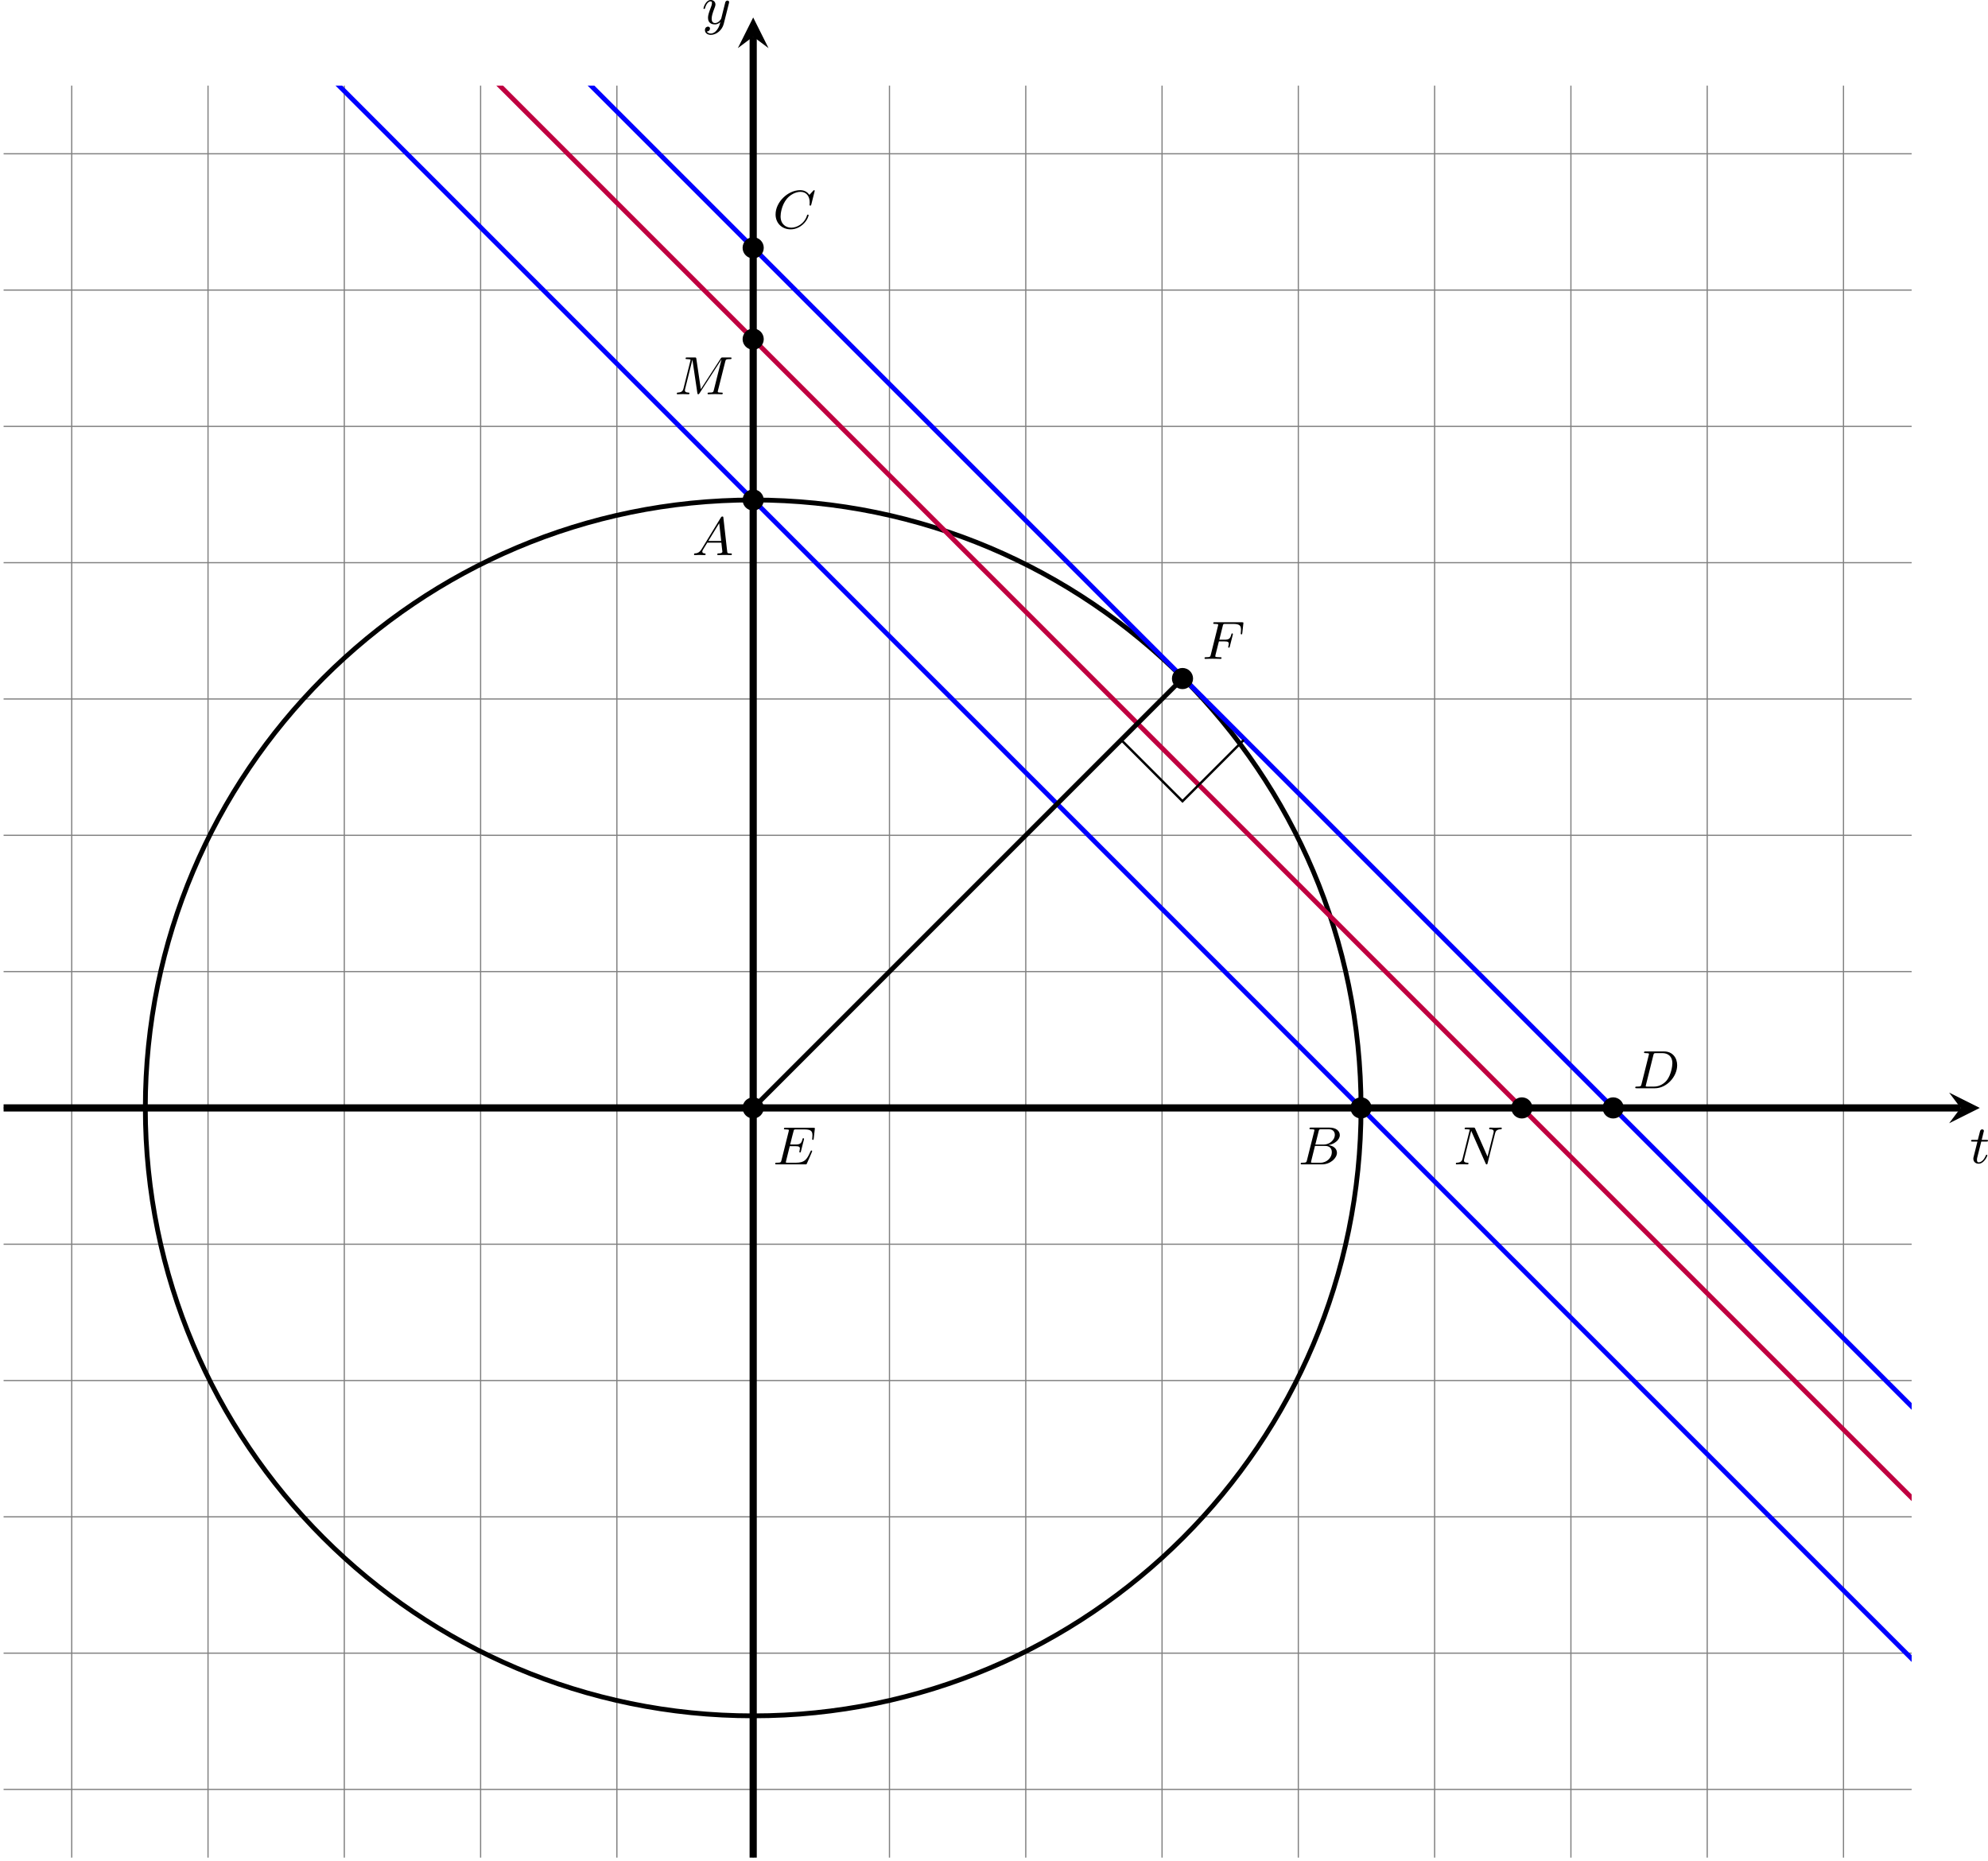 <?xml version='1.0' encoding='UTF-8'?>
<!-- This file was generated by dvisvgm 2.13.3 -->
<svg version='1.1' xmlns='http://www.w3.org/2000/svg' xmlns:xlink='http://www.w3.org/1999/xlink' width='661.574pt' height='619.3pt' viewBox='0 406.942 661.574 619.3'>
<defs>
<clipPath id='clip1'>
<path d='M.598 512.523V217.715H318.082V512.523ZM318.082 217.715'/>
</clipPath>
<path id='g4-65' d='M1.632-1.049C1.193-.332 .798-.305 .439-.278C.377-.269 .332-.197 .332-.117C.332-.063 .368 0 .457 0C.628 0 1.049-.027 1.219-.027C1.417-.027 1.901 0 2.098 0C2.152 0 2.268 0 2.268-.161C2.268-.269 2.161-.278 2.134-.278C2.053-.287 1.713-.305 1.713-.574C1.713-.699 1.811-.87 1.838-.915L2.546-2.071H4.887C4.914-1.865 4.94-1.56 4.967-1.336C5.003-.986 5.057-.592 5.057-.565C5.057-.43 4.932-.278 4.411-.278C4.322-.278 4.205-.278 4.205-.117C4.205-.018 4.277 0 4.34 0C4.51 0 4.725-.018 4.905-.018S5.299-.027 5.443-.027C5.738-.027 5.756-.027 5.972-.018C6.115-.009 6.321 0 6.465 0C6.519 0 6.635 0 6.635-.161C6.635-.278 6.536-.278 6.429-.278C5.891-.278 5.882-.341 5.855-.601L5.227-6.178C5.209-6.375 5.2-6.42 5.048-6.42C4.923-6.42 4.869-6.357 4.797-6.241L1.632-1.049ZM2.717-2.349L4.528-5.308L4.86-2.349H2.717Z'/>
<path id='g4-66' d='M1.462-.681C1.381-.359 1.363-.278 .69-.278C.52-.278 .421-.278 .421-.117C.421 0 .511 0 .672 0H3.936C5.389 0 6.456-1.058 6.456-1.928C6.456-2.564 5.927-3.102 5.039-3.201C6.061-3.398 6.931-4.08 6.931-4.878C6.931-5.577 6.285-6.124 5.218-6.124H2.152C1.991-6.124 1.883-6.124 1.883-5.963C1.883-5.846 1.964-5.846 2.152-5.846C2.188-5.846 2.349-5.846 2.493-5.828C2.645-5.81 2.708-5.792 2.708-5.694C2.708-5.649 2.699-5.613 2.672-5.514L1.462-.681ZM2.86-3.3L3.407-5.496C3.488-5.819 3.506-5.846 3.882-5.846H5.093C6.025-5.846 6.106-5.138 6.106-4.914C6.106-4.116 5.272-3.3 4.259-3.3H2.86ZM2.43-.278C2.304-.278 2.286-.278 2.251-.287C2.161-.296 2.134-.305 2.134-.368C2.134-.395 2.134-.412 2.179-.574L2.798-3.075H4.483C5.039-3.075 5.604-2.833 5.604-2.017C5.604-1.13 4.788-.278 3.712-.278H2.43Z'/>
<path id='g4-67' d='M6.94-6.079C6.967-6.187 6.967-6.205 6.967-6.223C6.967-6.232 6.958-6.321 6.859-6.321C6.805-6.321 6.779-6.294 6.716-6.223L6.169-5.622C6.133-5.577 6.097-5.541 6.088-5.541S6.07-5.55 6.016-5.613C5.882-5.792 5.478-6.321 4.546-6.321C2.493-6.321 .457-4.331 .457-2.286C.457-.825 1.524 .197 2.968 .197C3.9 .197 4.636-.287 4.985-.601C5.801-1.327 5.954-2.116 5.954-2.152S5.936-2.251 5.828-2.251C5.73-2.251 5.712-2.197 5.703-2.161C5.263-.717 3.981-.081 3.084-.081C2.215-.081 1.291-.61 1.291-1.964C1.291-2.367 1.426-3.784 2.331-4.887C2.869-5.532 3.748-6.043 4.609-6.043C5.604-6.043 6.133-5.281 6.133-4.295C6.133-3.99 6.106-3.927 6.106-3.856C6.106-3.757 6.214-3.757 6.241-3.757C6.357-3.757 6.357-3.775 6.402-3.945L6.94-6.079Z'/>
<path id='g4-68' d='M1.444-.681C1.363-.359 1.345-.278 .672-.278C.502-.278 .403-.278 .403-.117C.403 0 .493 0 .655 0H3.676C5.595 0 7.379-1.901 7.379-3.838C7.379-5.066 6.608-6.124 5.209-6.124H2.134C1.973-6.124 1.865-6.124 1.865-5.963C1.865-5.846 1.946-5.846 2.134-5.846C2.17-5.846 2.331-5.846 2.475-5.828C2.627-5.81 2.69-5.792 2.69-5.694C2.69-5.649 2.681-5.613 2.654-5.514L1.444-.681ZM3.416-5.496C3.497-5.819 3.515-5.846 3.891-5.846H4.905C5.837-5.846 6.581-5.326 6.581-4.169C6.581-3.649 6.357-2.215 5.658-1.327C5.245-.816 4.501-.278 3.515-.278H2.439C2.313-.278 2.295-.278 2.26-.287C2.17-.296 2.143-.305 2.143-.368C2.143-.395 2.143-.412 2.188-.574L3.416-5.496Z'/>
<path id='g4-69' d='M2.815-3.031H3.73C4.367-3.031 4.501-2.923 4.501-2.627C4.501-2.555 4.474-2.367 4.438-2.224C4.42-2.17 4.411-2.125 4.411-2.098C4.411-2.089 4.411-1.982 4.528-1.982C4.636-1.982 4.645-2.044 4.68-2.179L5.156-4.062C5.192-4.187 5.192-4.205 5.192-4.241C5.192-4.313 5.138-4.358 5.066-4.358C4.967-4.358 4.958-4.304 4.914-4.133C4.734-3.425 4.456-3.309 3.739-3.309H2.887C3.022-3.865 3.443-5.568 3.488-5.676C3.542-5.801 3.604-5.819 3.9-5.819H5.218C6.339-5.819 6.59-5.55 6.59-4.824C6.59-4.546 6.545-4.277 6.545-4.214C6.545-4.142 6.59-4.08 6.671-4.08C6.779-4.08 6.788-4.142 6.805-4.304L6.994-5.972C6.994-6.097 6.904-6.097 6.734-6.097H2.116C1.946-6.097 1.847-6.097 1.847-5.936C1.847-5.819 1.937-5.819 2.125-5.819C2.161-5.819 2.322-5.819 2.466-5.801C2.663-5.774 2.672-5.738 2.672-5.658C2.672-5.631 2.672-5.613 2.627-5.452L1.435-.681C1.354-.359 1.336-.278 .664-.278C.493-.278 .395-.278 .395-.117C.395 0 .484 0 .646 0H5.38C5.541 0 5.559 0 5.586-.027C5.613-.045 5.622-.054 5.676-.17C5.783-.412 6.545-2.116 6.545-2.197C6.545-2.268 6.492-2.313 6.42-2.313S6.339-2.304 6.241-2.098C5.685-.843 5.317-.278 3.829-.278H2.457C2.331-.278 2.313-.278 2.277-.287C2.188-.296 2.161-.305 2.161-.368C2.161-.395 2.161-.412 2.206-.574L2.815-3.031Z'/>
<path id='g4-70' d='M2.789-2.914H3.667C4.304-2.914 4.429-2.806 4.429-2.52C4.429-2.493 4.42-2.331 4.367-2.116C4.331-2.008 4.331-2 4.331-1.982C4.331-1.946 4.358-1.865 4.456-1.865S4.564-1.91 4.6-2.053L5.093-3.99C5.102-4.026 5.12-4.08 5.12-4.125C5.12-4.178 5.084-4.241 4.994-4.241C4.896-4.241 4.878-4.178 4.842-4.026C4.663-3.327 4.411-3.192 3.685-3.192H2.86C2.977-3.685 3.434-5.523 3.47-5.64C3.533-5.819 3.631-5.819 3.9-5.819H5.138C6.267-5.819 6.465-5.523 6.465-4.833C6.465-4.528 6.42-4.286 6.42-4.214S6.465-4.08 6.545-4.08C6.653-4.08 6.662-4.142 6.68-4.304L6.868-5.972C6.868-6.097 6.779-6.097 6.608-6.097H2.116C1.937-6.097 1.847-6.097 1.847-5.936C1.847-5.819 1.937-5.819 2.125-5.819C2.161-5.819 2.322-5.819 2.466-5.801C2.663-5.774 2.672-5.738 2.672-5.658C2.672-5.631 2.672-5.613 2.627-5.452L1.435-.681C1.354-.359 1.336-.278 .664-.278C.493-.278 .395-.278 .395-.117C.395-.063 .421 0 .529 0C.628 0 1.049-.009 1.139-.018C1.21-.027 1.524-.027 1.722-.027C1.892-.027 2.143-.018 2.358-.018S2.824 0 3.04 0C3.111 0 3.228 0 3.228-.161C3.228-.278 3.138-.278 2.95-.278C2.932-.278 2.699-.278 2.484-.296C2.206-.323 2.188-.359 2.188-.466C2.188-.484 2.188-.538 2.224-.672L2.789-2.914Z'/>
<path id='g4-77' d='M8.491-5.434C8.572-5.765 8.599-5.846 9.298-5.846C9.442-5.846 9.54-5.846 9.54-6.007C9.54-6.124 9.451-6.124 9.28-6.124H8.106C7.881-6.124 7.846-6.124 7.738-5.954L4.429-.843L3.685-5.891C3.649-6.124 3.64-6.124 3.389-6.124H2.161C2-6.124 1.892-6.124 1.892-5.963C1.892-5.846 1.982-5.846 2.161-5.846C2.197-5.846 2.358-5.846 2.502-5.828C2.672-5.81 2.717-5.783 2.717-5.694C2.717-5.649 2.708-5.613 2.681-5.514L1.542-.95C1.426-.484 1.175-.305 .583-.278C.556-.278 .43-.269 .43-.117C.43-.099 .43 0 .556 0C.664 0 .888-.009 1.004-.018C1.148-.027 1.166-.027 1.453-.027C1.677-.027 1.695-.027 1.91-.018C2.053-.018 2.242 0 2.376 0C2.421 0 2.537 0 2.537-.161C2.537-.269 2.439-.278 2.358-.278C1.937-.287 1.775-.421 1.775-.664C1.775-.726 1.784-.735 1.811-.861L3.022-5.738H3.031L3.847-.233C3.865-.09 3.882 0 3.999 0C4.107 0 4.16-.09 4.214-.17L7.864-5.801H7.872L6.59-.681C6.51-.359 6.492-.278 5.819-.278C5.658-.278 5.55-.278 5.55-.117C5.55-.036 5.613 0 5.685 0C5.792 0 6.142-.009 6.25-.018C6.384-.027 6.608-.027 6.788-.027C6.814-.027 7.173-.018 7.361-.018C7.541-.018 7.738 0 7.908 0C7.962 0 8.079 0 8.079-.161C8.079-.278 7.989-.278 7.801-.278C7.765-.278 7.603-.278 7.46-.296C7.263-.323 7.254-.359 7.254-.439S7.272-.592 7.29-.655L8.491-5.434Z'/>
<path id='g4-78' d='M6.922-5.156C7.012-5.523 7.182-5.819 7.881-5.846C7.935-5.846 8.043-5.855 8.043-6.007C8.043-6.079 7.989-6.124 7.917-6.124C7.72-6.124 7.218-6.097 7.021-6.097C6.797-6.097 6.779-6.097 6.563-6.106C6.42-6.106 6.232-6.124 6.097-6.124C6.061-6.124 5.936-6.124 5.936-5.963C5.936-5.846 6.043-5.846 6.097-5.846C6.438-5.837 6.698-5.756 6.698-5.461C6.698-5.416 6.671-5.29 6.671-5.281L5.667-1.291L3.613-5.945C3.533-6.115 3.524-6.124 3.318-6.124H2.125C1.955-6.124 1.856-6.124 1.856-5.963C1.856-5.846 1.946-5.846 2.125-5.846C2.17-5.846 2.502-5.846 2.717-5.792L1.506-.95C1.399-.511 1.175-.305 .547-.278C.511-.278 .395-.269 .395-.117C.395-.099 .395 0 .52 0C.628 0 .852-.009 .968-.018C1.112-.027 1.13-.027 1.417-.027C1.641-.027 1.659-.027 1.874-.018C2.017-.018 2.206 0 2.34 0C2.385 0 2.502 0 2.502-.161C2.502-.269 2.403-.278 2.322-.278C1.901-.287 1.739-.421 1.739-.664C1.739-.726 1.748-.735 1.775-.861L2.95-5.586L5.353-.161C5.416-.018 5.425 0 5.514 0C5.631 0 5.64-.036 5.676-.188L6.922-5.156Z'/>
<path id='g4-116' d='M1.91-3.587H2.762C2.923-3.587 3.031-3.587 3.031-3.748C3.031-3.865 2.941-3.865 2.78-3.865H1.982L2.349-5.353C2.349-5.496 2.233-5.613 2.071-5.613C1.784-5.613 1.713-5.353 1.695-5.263L1.336-3.865H.493C.323-3.865 .215-3.865 .215-3.703C.215-3.587 .314-3.587 .475-3.587H1.273L.664-1.148C.592-.879 .592-.861 .592-.735C.592-.206 .995 .099 1.462 .099C2.394 .099 2.923-1.193 2.923-1.282C2.923-1.327 2.896-1.39 2.806-1.39S2.708-1.363 2.645-1.21C2.367-.565 1.919-.126 1.479-.126C1.3-.126 1.193-.242 1.193-.538C1.193-.735 1.219-.843 1.255-.977L1.91-3.587Z'/>
<path id='g4-121' d='M4.501-3.452C4.51-3.497 4.528-3.551 4.528-3.604C4.528-3.721 4.447-3.865 4.25-3.865C4.133-3.865 3.972-3.793 3.9-3.622C3.891-3.587 3.802-3.219 3.748-3.022L3.3-1.228C3.228-.968 3.228-.95 3.21-.87C3.201-.834 2.824-.126 2.179-.126C1.623-.126 1.623-.69 1.623-.861C1.623-1.264 1.739-1.704 2.125-2.708C2.197-2.914 2.251-3.04 2.251-3.21C2.251-3.649 1.919-3.963 1.479-3.963C.619-3.963 .26-2.69 .26-2.582C.26-2.502 .323-2.475 .386-2.475C.484-2.475 .493-2.529 .529-2.645C.717-3.309 1.076-3.739 1.453-3.739C1.668-3.739 1.668-3.569 1.668-3.443C1.668-3.291 1.632-3.129 1.551-2.914C1.13-1.802 1.013-1.426 1.013-.995C1.013 0 1.82 .099 2.152 .099C2.591 .099 2.905-.134 3.067-.296C2.95 .161 2.851 .565 2.502 1.013C2.233 1.372 1.874 1.614 1.479 1.614C1.228 1.614 .933 1.524 .807 1.273C1.282 1.273 1.345 .879 1.345 .789C1.345 .592 1.201 .466 1.004 .466C.789 .466 .502 .637 .502 1.049C.502 1.515 .915 1.838 1.479 1.838C2.394 1.838 3.371 1.058 3.631 .009L4.501-3.452Z'/>
</defs>
<g id='page10' transform='matrix(2 0 0 2 0 0)'>
<path d='M.598 501.184H318.082M.598 478.508H318.082M.598 455.828H318.082M.598 433.152H318.082M.598 410.473H318.082M.598 387.797H318.082M.598 365.117H318.082M.598 342.441H318.082M.598 319.762H318.082M.598 297.086H318.082M.598 274.41H318.082M.598 251.73H318.082M.598 229.055H318.082M11.934 512.523V217.715M34.613 512.523V217.715M57.289 512.523V217.715M79.969 512.523V217.715M102.644 512.523V217.715M125.324 512.523V217.715M148 512.523V217.715M170.68 512.523V217.715M193.356 512.523V217.715M216.031 512.523V217.715M238.711 512.523V217.715M261.387 512.523V217.715M284.066 512.523V217.715M306.742 512.523V217.715' stroke='#808080' fill='none' stroke-width='.199'/>
<path d='M.598 387.797H326.234' stroke='#000' fill='none' stroke-width='1.196' stroke-miterlimit='10'/>
<path d='M329.422 387.797L324.321 385.246L326.235 387.797L324.321 390.348'/>
<g transform='matrix(1 0 0 1 202.434 9.184)'>
<use x='125.323' y='387.796' xlink:href='#g4-116'/>
</g>
<path d='M125.324 512.523V209.563' stroke='#000' fill='none' stroke-width='1.196' stroke-miterlimit='10'/>
<path d='M125.324 206.375L122.773 211.477L125.324 209.563L127.875 211.477'/>
<g transform='matrix(1 0 0 1 -8.529 -180.362)'>
<use x='125.323' y='387.796' xlink:href='#g4-121'/>
</g>
<path d='M226.465 387.797C226.465 331.938 181.184 286.652 125.324 286.652C69.465 286.652 24.18 331.938 24.18 387.797C24.18 443.656 69.465 488.938 125.324 488.938C181.184 488.938 226.465 443.656 226.465 387.797Z' stroke='#000' fill='none' stroke-width='.797' stroke-miterlimit='10' clip-path='url(#clip1)'/>
<path d='M-10.742 108.637L-8.918 110.457L-7.094 112.281L-5.273 114.105L-3.449 115.93L-1.625 117.75L.199 119.574L2.02 121.398L3.844 123.223L5.668 125.043L7.492 126.867L9.313 128.691L11.137 130.516L12.961 132.336L14.781 134.16L16.605 135.984L18.43 137.809L20.254 139.629L22.074 141.453L23.898 143.277L25.723 145.102L27.547 146.922L29.367 148.746L31.191 150.57L33.016 152.395L34.84 154.215L36.66 156.039L38.484 157.863L40.309 159.688L42.133 161.508L43.953 163.332L45.777 165.156L47.602 166.98L49.426 168.801L51.246 170.625L53.07 172.449L54.895 174.273L56.719 176.094L58.539 177.918L60.363 179.742L62.188 181.566L64.012 183.387L65.832 185.211L67.656 187.035L69.481 188.859L71.305 190.68L73.125 192.504L74.949 194.328L76.773 196.152L78.598 197.973L80.418 199.797L82.242 201.621L84.066 203.445L85.891 205.266L87.711 207.09L89.535 208.914L91.359 210.738L93.184 212.559L95.004 214.383L96.828 216.207L98.652 218.031L100.477 219.852L102.297 221.676L104.121 223.5L105.945 225.324L107.769 227.145L109.59 228.969L111.414 230.793L113.238 232.617L115.062 234.438L116.883 236.262L118.707 238.086L120.531 239.91L122.355 241.73L124.176 243.555L126 245.379L127.824 247.203L129.648 249.023L131.469 250.848L133.293 252.672L135.117 254.496L136.941 256.316L138.762 258.141L140.586 259.965L142.41 261.789L144.234 263.609L146.055 265.434L147.879 267.258L149.703 269.082L151.527 270.902L153.348 272.727L155.172 274.551L156.996 276.375L158.82 278.195L160.641 280.02L162.465 281.844L164.289 283.668L166.113 285.488L167.934 287.313L169.758 289.137L171.582 290.961L173.406 292.781L175.227 294.606L177.051 296.43L178.875 298.254L180.699 300.074L182.519 301.898L184.344 303.723L186.168 305.547L187.992 307.367L189.812 309.191L191.637 311.016L193.461 312.84L195.285 314.66L197.106 316.484L198.93 318.309L200.754 320.133L202.578 321.953L204.398 323.777L206.223 325.602L208.047 327.426L209.871 329.246L211.691 331.07L213.516 332.894L215.34 334.719L217.164 336.539L218.984 338.363L220.809 340.188L222.633 342.012L224.457 343.832L226.277 345.656L228.102 347.481L229.926 349.305L231.75 351.125L233.57 352.949L235.395 354.773L237.219 356.598L239.043 358.418L240.863 360.242L242.688 362.066L244.512 363.891L246.336 365.711L248.156 367.535L249.98 369.359L251.805 371.184L253.629 373.004L255.449 374.828L257.273 376.652L259.098 378.477L260.922 380.297L262.742 382.121L264.566 383.945L266.391 385.77L268.215 387.59L270.035 389.414L271.859 391.238L273.684 393.063L275.508 394.883L277.328 396.707L279.152 398.531L280.977 400.356L282.801 402.176L284.621 404L286.445 405.824L288.27 407.648L290.094 409.469L291.914 411.293L293.738 413.117L295.563 414.941L297.387 416.762L299.207 418.586L301.031 420.41L302.855 422.234L304.68 424.055L306.5 425.879L308.324 427.703L310.148 429.527L311.973 431.348L313.793 433.172L315.617 434.996L317.441 436.82L319.266 438.641L321.086 440.465L322.91 442.289L324.734 444.113L326.559 445.934L328.379 447.758L330.203 449.582L332.027 451.406L333.852 453.227L335.672 455.051L337.496 456.875L339.32 458.699L341.145 460.519L342.965 462.344L344.789 464.168L346.613 465.992L348.438 467.812L350.258 469.637L352.082 471.461' stroke='#00f' fill='none' stroke-width='.797' stroke-miterlimit='10' clip-path='url(#clip1)'/>
<path d='M-10.742 150.59L-8.918 152.41L-7.094 154.234L-5.273 156.059L-3.449 157.883L-1.625 159.703L.199 161.527L2.02 163.352L3.844 165.176L5.668 166.996L7.492 168.82L9.313 170.645L11.137 172.469L12.961 174.289L14.781 176.113L16.605 177.938L18.43 179.762L20.254 181.582L22.074 183.406L23.898 185.23L25.723 187.055L27.547 188.875L29.367 190.699L31.191 192.523L33.016 194.348L34.84 196.168L36.66 197.992L38.484 199.816L40.309 201.641L42.133 203.461L43.953 205.285L45.777 207.109L47.602 208.934L49.426 210.754L51.246 212.578L53.07 214.402L54.895 216.227L56.719 218.047L58.539 219.871L60.363 221.695L62.188 223.52L64.012 225.34L65.832 227.164L67.656 228.988L69.481 230.813L71.305 232.633L73.125 234.457L74.949 236.281L76.773 238.105L78.598 239.926L80.418 241.75L82.242 243.574L84.066 245.398L85.891 247.219L87.711 249.043L89.535 250.867L91.359 252.691L93.184 254.512L95.004 256.336L96.828 258.16L98.652 259.984L100.477 261.805L102.297 263.629L104.121 265.453L105.945 267.277L107.769 269.098L109.59 270.922L111.414 272.746L113.238 274.57L115.062 276.391L116.883 278.215L118.707 280.039L120.531 281.863L122.355 283.684L124.176 285.508L126 287.332L127.824 289.156L129.648 290.977L131.469 292.801L133.293 294.625L135.117 296.449L136.941 298.269L138.762 300.094L140.586 301.918L142.41 303.742L144.234 305.562L146.055 307.387L147.879 309.211L149.703 311.035L151.527 312.856L153.348 314.68L155.172 316.504L156.996 318.328L158.82 320.148L160.641 321.973L162.465 323.797L164.289 325.621L166.113 327.441L167.934 329.266L169.758 331.09L171.582 332.914L173.406 334.734L175.227 336.559L177.051 338.383L178.875 340.207L180.699 342.027L182.519 343.852L184.344 345.676L186.168 347.5L187.992 349.32L189.812 351.144L191.637 352.969L193.461 354.793L195.285 356.613L197.106 358.438L198.93 360.262L200.754 362.086L202.578 363.906L204.398 365.731L206.223 367.555L208.047 369.379L209.871 371.199L211.691 373.023L213.516 374.848L215.34 376.672L217.164 378.492L218.984 380.316L220.809 382.141L222.633 383.965L224.457 385.785L226.277 387.609L228.102 389.434L229.926 391.258L231.75 393.078L233.57 394.902L235.395 396.727L237.219 398.551L239.043 400.371L240.863 402.195L242.688 404.019L244.512 405.844L246.336 407.664L248.156 409.488L249.98 411.312L251.805 413.137L253.629 414.957L255.449 416.781L257.273 418.606L259.098 420.43L260.922 422.25L262.742 424.074L264.566 425.898L266.391 427.723L268.215 429.543L270.035 431.367L271.859 433.191L273.684 435.016L275.508 436.836L277.328 438.66L279.152 440.484L280.977 442.309L282.801 444.129L284.621 445.953L286.445 447.777L288.27 449.602L290.094 451.422L291.914 453.246L293.738 455.07L295.563 456.894L297.387 458.715L299.207 460.539L301.031 462.363L302.855 464.188L304.68 466.008L306.5 467.832L308.324 469.656L310.148 471.481L311.973 473.301L313.793 475.125L315.617 476.949L317.441 478.773L319.266 480.594L321.086 482.418L322.91 484.242L324.734 486.066L326.559 487.887L328.379 489.711L330.203 491.535L332.027 493.359L333.852 495.18L335.672 497.004L337.496 498.828L339.32 500.652L341.145 502.473L342.965 504.297L344.789 506.121L346.613 507.945L348.438 509.766L350.258 511.59L352.082 513.414' stroke='#00f' fill='none' stroke-width='.797' stroke-miterlimit='10' clip-path='url(#clip1)'/>
<path d='M-10.742 123.828L-8.918 125.652L-7.094 127.477L-5.273 129.301L-3.449 131.121L-1.625 132.945L.199 134.77L2.02 136.594L3.844 138.414L5.668 140.238L7.492 142.063L9.313 143.887L11.137 145.707L12.961 147.531L14.781 149.355L16.605 151.18L18.43 153L20.254 154.824L22.074 156.648L23.898 158.473L25.723 160.293L27.547 162.117L29.367 163.941L31.191 165.766L33.016 167.586L34.84 169.41L36.66 171.234L38.484 173.059L40.309 174.879L42.133 176.703L43.953 178.527L45.777 180.352L47.602 182.172L49.426 183.996L51.246 185.82L53.07 187.645L54.895 189.465L56.719 191.289L58.539 193.113L60.363 194.938L62.188 196.758L64.012 198.582L65.832 200.406L67.656 202.23L69.481 204.051L71.305 205.875L73.125 207.699L74.949 209.523L76.773 211.344L78.598 213.168L80.418 214.992L82.242 216.816L84.066 218.637L85.891 220.461L87.711 222.285L89.535 224.109L91.359 225.93L93.184 227.754L95.004 229.578L96.828 231.402L98.652 233.223L100.477 235.047L102.297 236.871L104.121 238.695L105.945 240.516L107.769 242.34L109.59 244.164L111.414 245.988L113.238 247.809L115.062 249.633L116.883 251.457L118.707 253.281L120.531 255.102L122.355 256.926L124.176 258.75L126 260.574L127.824 262.395L129.648 264.219L131.469 266.043L133.293 267.867L135.117 269.688L136.941 271.512L138.762 273.336L140.586 275.16L142.41 276.98L144.234 278.805L146.055 280.629L147.879 282.453L149.703 284.273L151.527 286.098L153.348 287.922L155.172 289.746L156.996 291.566L158.82 293.391L160.641 295.215L162.465 297.039L164.289 298.859L166.113 300.684L167.934 302.508L169.758 304.332L171.582 306.152L173.406 307.977L175.227 309.801L177.051 311.625L178.875 313.445L180.699 315.269L182.519 317.094L184.344 318.918L186.168 320.738L187.992 322.562L189.812 324.387L191.637 326.211L193.461 328.031L195.285 329.856L197.106 331.68L198.93 333.504L200.754 335.324L202.578 337.148L204.398 338.973L206.223 340.797L208.047 342.617L209.871 344.441L211.691 346.266L213.516 348.09L215.34 349.91L217.164 351.734L218.984 353.559L220.809 355.383L222.633 357.203L224.457 359.027L226.277 360.852L228.102 362.676L229.926 364.496L231.75 366.32L233.57 368.144L235.395 369.969L237.219 371.789L239.043 373.613L240.863 375.438L242.688 377.262L244.512 379.082L246.336 380.906L248.156 382.73L249.98 384.555L251.805 386.375L253.629 388.199L255.449 390.023L257.273 391.848L259.098 393.668L260.922 395.492L262.742 397.316L264.566 399.141L266.391 400.961L268.215 402.785L270.035 404.609L271.859 406.434L273.684 408.254L275.508 410.078L277.328 411.902L279.152 413.727L280.977 415.547L282.801 417.371L284.621 419.195L286.445 421.019L288.27 422.84L290.094 424.664L291.914 426.488L293.738 428.312L295.563 430.133L297.387 431.957L299.207 433.781L301.031 435.606L302.855 437.426L304.68 439.25L306.5 441.074L308.324 442.898L310.148 444.719L311.973 446.543L313.793 448.367L315.617 450.191L317.441 452.012L319.266 453.836L321.086 455.66L322.91 457.484L324.734 459.305L326.559 461.129L328.379 462.953L330.203 464.777L332.027 466.598L333.852 468.422L335.672 470.246L337.496 472.07L339.32 473.891L341.145 475.715L342.965 477.539L344.789 479.363L346.613 481.184L348.438 483.008L350.258 484.832L352.082 486.656' stroke='#bf0040' fill='none' stroke-width='.797' stroke-miterlimit='10' clip-path='url(#clip1)'/>
<path d='M125.324 387.797L196.758 316.363' stroke='#000' fill='none' stroke-width='.797' stroke-miterlimit='10' clip-path='url(#clip1)'/>
<path d='M186.551 326.566L196.758 336.773L206.961 326.566' stroke='#000' fill='none' stroke-width='.399' stroke-miterlimit='10' clip-path='url(#clip1)'/>
<g transform='matrix(1 0 0 1 -10.18 -91.972)'>
<use x='125.323' y='387.796' xlink:href='#g4-65'/>
</g>
<g transform='matrix(1 0 0 1 90.679 9.397)'>
<use x='125.323' y='387.796' xlink:href='#g4-66'/>
</g>
<g transform='matrix(1 0 0 1 3.27 -146.365)'>
<use x='125.323' y='387.796' xlink:href='#g4-67'/>
</g>
<g transform='matrix(1 0 0 1 146.365 -3.27)'>
<use x='125.323' y='387.796' xlink:href='#g4-68'/>
</g>
<g transform='matrix(1 0 0 1 -13.141 -118.731)'>
<use x='125.323' y='387.796' xlink:href='#g4-77'/>
</g>
<g transform='matrix(1 0 0 1 116.522 9.397)'>
<use x='125.323' y='387.796' xlink:href='#g4-78'/>
</g>
<g transform='matrix(1 0 0 1 3.27 9.397)'>
<use x='125.323' y='387.796' xlink:href='#g4-69'/>
</g>
<g transform='matrix(1 0 0 1 74.704 -74.704)'>
<use x='125.323' y='387.796' xlink:href='#g4-70'/>
</g>
<path d='M126.684 286.652C126.684 285.902 126.074 285.293 125.324 285.293C124.57 285.293 123.961 285.902 123.961 286.652C123.961 287.406 124.57 288.016 125.324 288.016C126.074 288.016 126.684 287.406 126.684 286.652Z' clip-path='url(#clip1)'/>
<path d='M126.684 286.652C126.684 285.902 126.074 285.293 125.324 285.293C124.57 285.293 123.961 285.902 123.961 286.652C123.961 287.406 124.57 288.016 125.324 288.016C126.074 288.016 126.684 287.406 126.684 286.652Z' stroke='#000' fill='none' stroke-width='.797' stroke-miterlimit='10' clip-path='url(#clip1)'/>
<path d='M227.824 387.797C227.824 387.043 227.215 386.434 226.465 386.434S225.106 387.043 225.106 387.797C225.106 388.547 225.715 389.156 226.465 389.156S227.824 388.547 227.824 387.797Z' clip-path='url(#clip1)'/>
<path d='M227.824 387.797C227.824 387.043 227.215 386.434 226.465 386.434S225.106 387.043 225.106 387.797C225.106 388.547 225.715 389.156 226.465 389.156S227.824 388.547 227.824 387.797Z' stroke='#000' fill='none' stroke-width='.797' stroke-miterlimit='10' clip-path='url(#clip1)'/>
<path d='M126.684 244.699C126.684 243.949 126.074 243.34 125.324 243.34C124.57 243.34 123.961 243.949 123.961 244.699C123.961 245.453 124.57 246.063 125.324 246.063C126.074 246.063 126.684 245.453 126.684 244.699Z' clip-path='url(#clip1)'/>
<path d='M126.684 244.699C126.684 243.949 126.074 243.34 125.324 243.34C124.57 243.34 123.961 243.949 123.961 244.699C123.961 245.453 124.57 246.063 125.324 246.063C126.074 246.063 126.684 245.453 126.684 244.699Z' stroke='#000' fill='none' stroke-width='.797' stroke-miterlimit='10' clip-path='url(#clip1)'/>
<path d='M269.777 387.797C269.777 387.043 269.168 386.434 268.418 386.434S267.059 387.043 267.059 387.797C267.059 388.547 267.668 389.156 268.418 389.156S269.777 388.547 269.777 387.797Z' clip-path='url(#clip1)'/>
<path d='M269.777 387.797C269.777 387.043 269.168 386.434 268.418 386.434S267.059 387.043 267.059 387.797C267.059 388.547 267.668 389.156 268.418 389.156S269.777 388.547 269.777 387.797Z' stroke='#000' fill='none' stroke-width='.797' stroke-miterlimit='10' clip-path='url(#clip1)'/>
<path d='M126.684 259.895C126.684 259.145 126.074 258.535 125.324 258.535C124.57 258.535 123.961 259.145 123.961 259.895S124.57 261.254 125.324 261.254C126.074 261.254 126.684 260.645 126.684 259.895Z' clip-path='url(#clip1)'/>
<path d='M126.684 259.895C126.684 259.145 126.074 258.535 125.324 258.535C124.57 258.535 123.961 259.145 123.961 259.895S124.57 261.254 125.324 261.254C126.074 261.254 126.684 260.645 126.684 259.895Z' stroke='#000' fill='none' stroke-width='.797' stroke-miterlimit='10' clip-path='url(#clip1)'/>
<path d='M254.586 387.797C254.586 387.043 253.977 386.434 253.223 386.434C252.473 386.434 251.863 387.043 251.863 387.797C251.863 388.547 252.473 389.156 253.223 389.156C253.977 389.156 254.586 388.547 254.586 387.797Z' clip-path='url(#clip1)'/>
<path d='M254.586 387.797C254.586 387.043 253.977 386.434 253.223 386.434C252.473 386.434 251.863 387.043 251.863 387.797C251.863 388.547 252.473 389.156 253.223 389.156C253.977 389.156 254.586 388.547 254.586 387.797Z' stroke='#000' fill='none' stroke-width='.797' stroke-miterlimit='10' clip-path='url(#clip1)'/>
<path d='M126.684 387.797C126.684 387.043 126.074 386.434 125.324 386.434C124.57 386.434 123.961 387.043 123.961 387.797C123.961 388.547 124.57 389.156 125.324 389.156C126.074 389.156 126.684 388.547 126.684 387.797Z' clip-path='url(#clip1)'/>
<path d='M126.684 387.797C126.684 387.043 126.074 386.434 125.324 386.434C124.57 386.434 123.961 387.043 123.961 387.797C123.961 388.547 124.57 389.156 125.324 389.156C126.074 389.156 126.684 388.547 126.684 387.797Z' stroke='#000' fill='none' stroke-width='.797' stroke-miterlimit='10' clip-path='url(#clip1)'/>
<path d='M198.117 316.363C198.117 315.609 197.508 315 196.758 315C196.004 315 195.398 315.609 195.398 316.363C195.398 317.113 196.004 317.723 196.758 317.723C197.508 317.723 198.117 317.113 198.117 316.363Z' clip-path='url(#clip1)'/>
<path d='M198.117 316.363C198.117 315.609 197.508 315 196.758 315C196.004 315 195.398 315.609 195.398 316.363C195.398 317.113 196.004 317.723 196.758 317.723C197.508 317.723 198.117 317.113 198.117 316.363Z' stroke='#000' fill='none' stroke-width='.797' stroke-miterlimit='10' clip-path='url(#clip1)'/>
</g>
</svg>